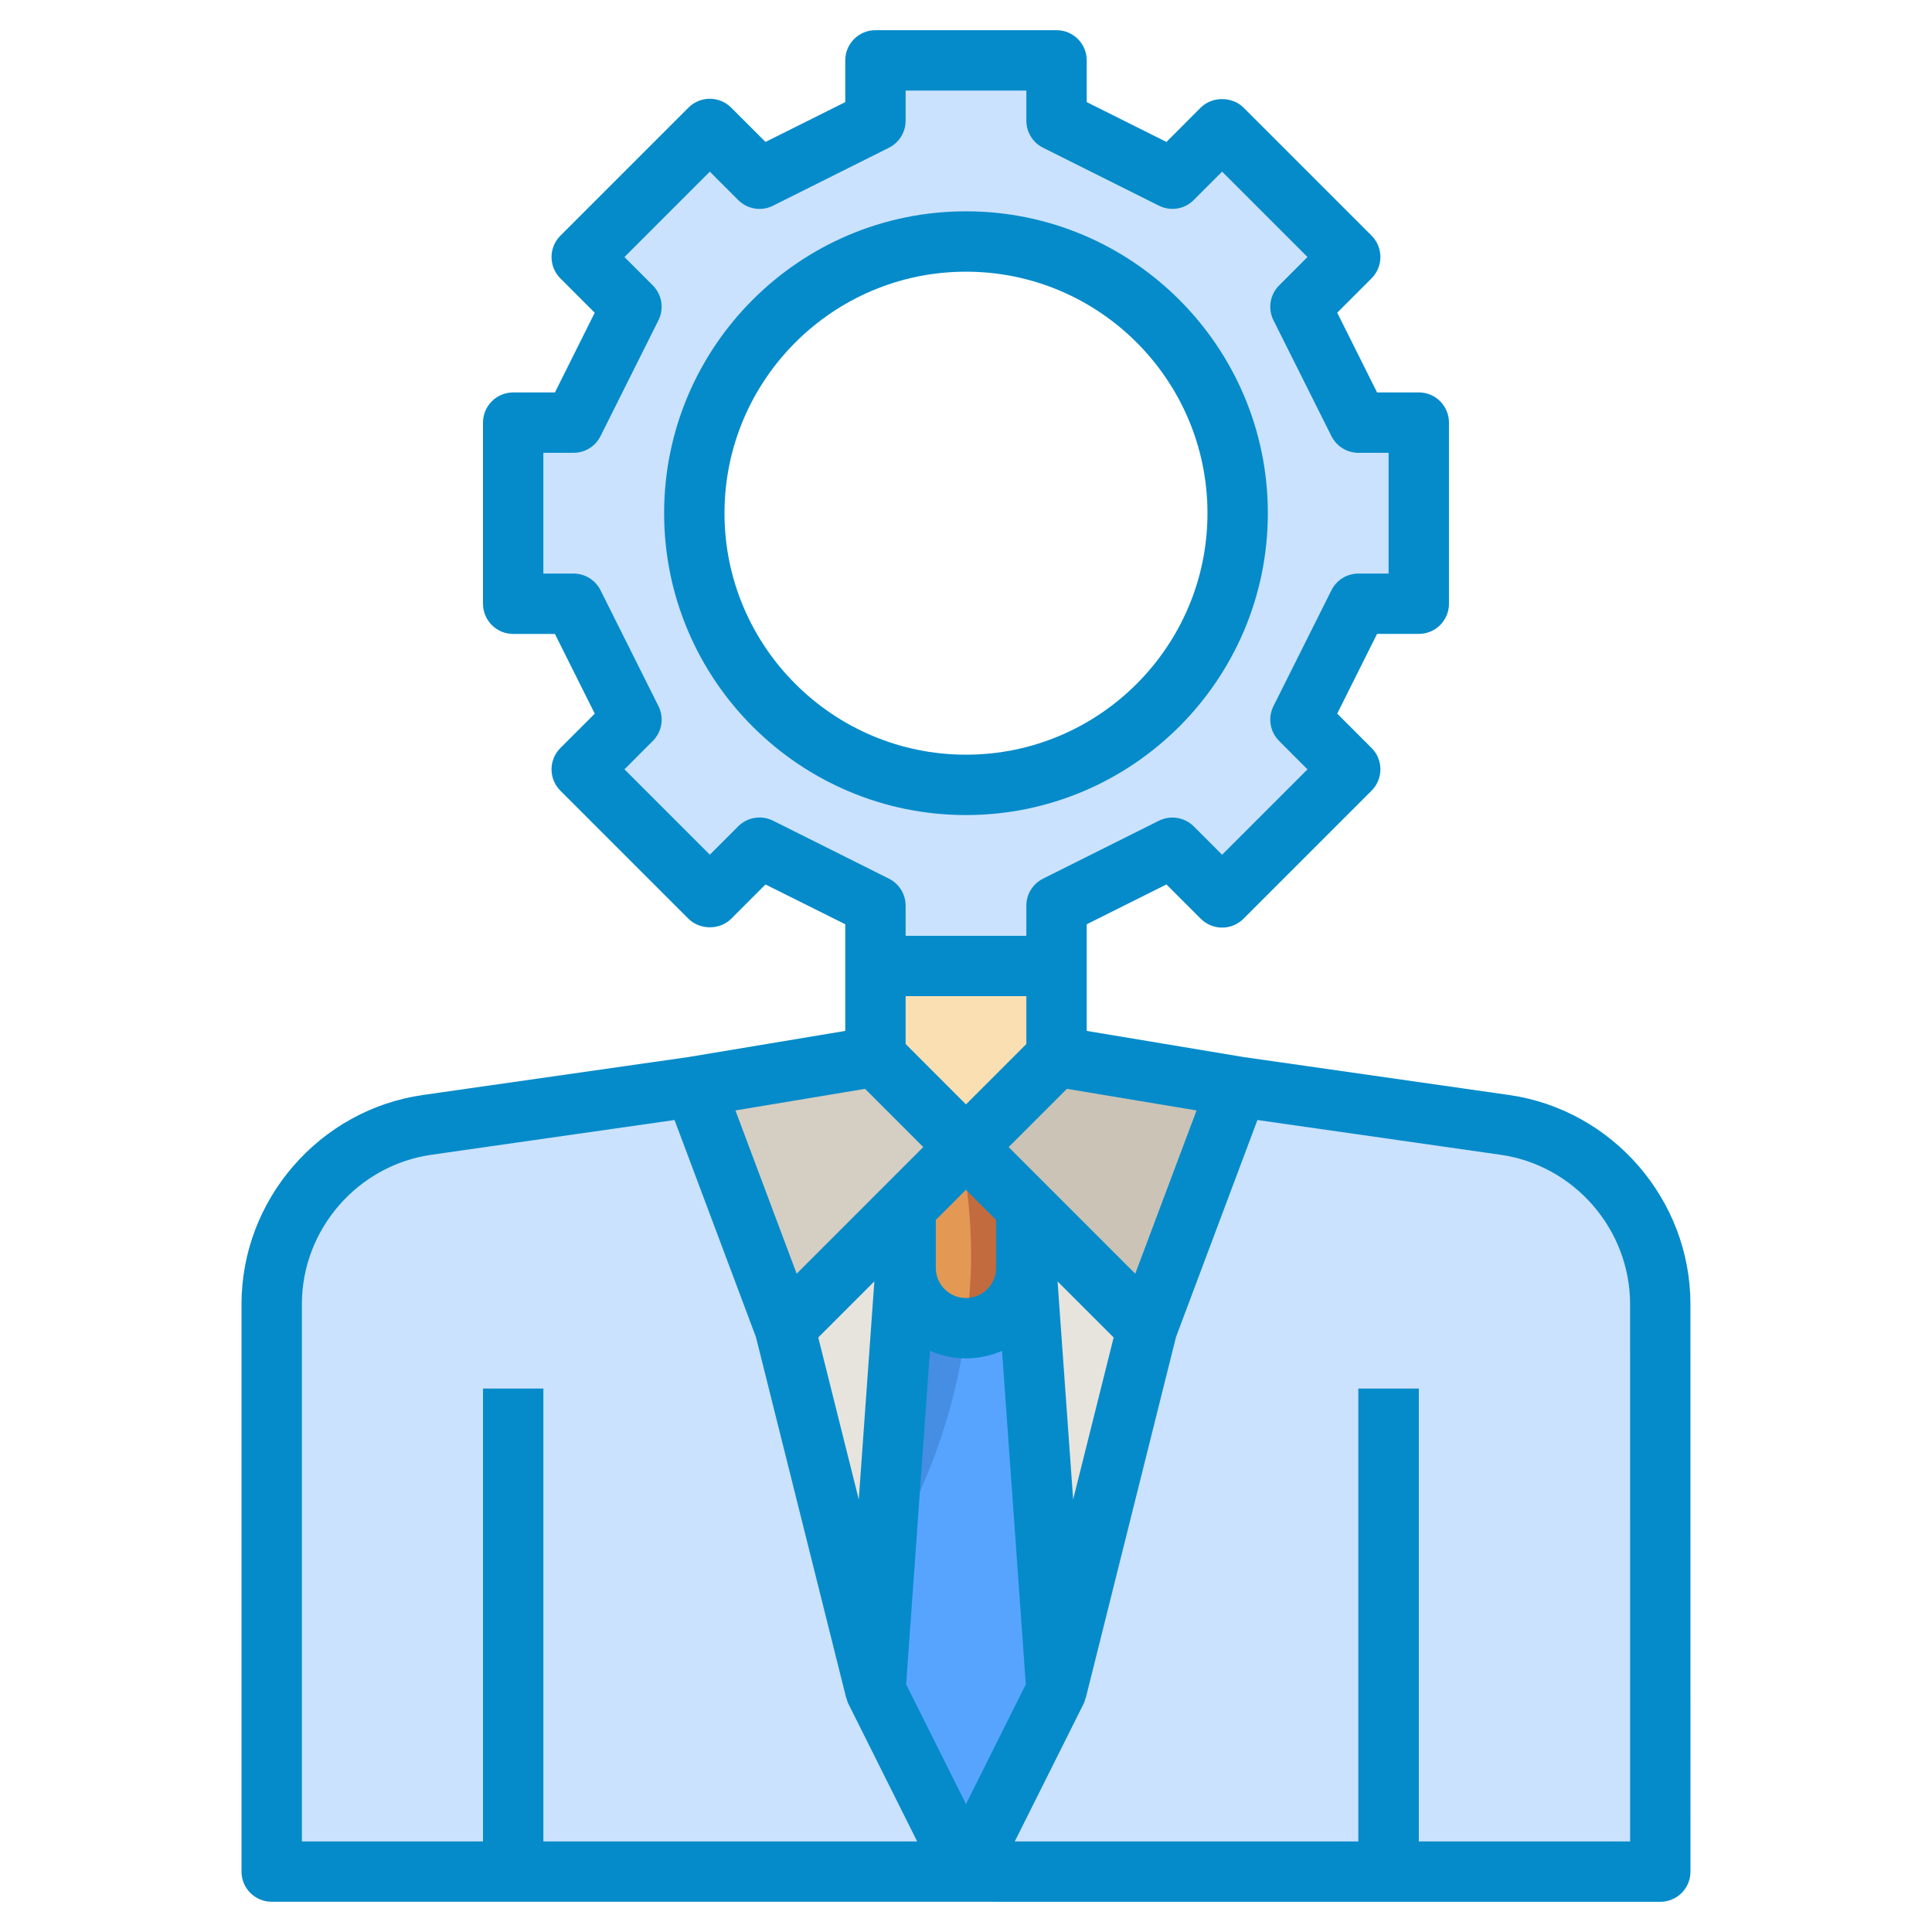 <?xml version="1.0"?>
<svg xmlns="http://www.w3.org/2000/svg" xmlns:xlink="http://www.w3.org/1999/xlink" xmlns:svgjs="http://svgjs.com/svgjs" version="1.1" width="512" height="512" x="0" y="0" viewBox="0 0 64 64" style="enable-background:new 0 0 512 512" xml:space="preserve" class=""><g><g xmlns="http://www.w3.org/2000/svg"><path d="m41 36 8.849 1.264c2.955.422 5.151 2.954 5.151 5.94v18.796h-46v-18.796c0-2.986 2.196-5.517 5.151-5.94l8.849-1.264" fill="#cbe2ff" data-original="#758190" style="" class=""/><path d="m35 56 3-12-6-6-6 6 3 12z" fill="#e7e4dd" data-original="#e7e4dd" style="" class=""/><path d="m30 42-1 14 3 6 3-6-1-14" fill="#57a4ff" data-original="#f2c351" style="" class=""/><path d="m32.148 42h-2.148l-.685 9.585c1.73-2.799 2.757-6.071 2.833-9.585z" fill="#458ee3" data-original="#f7d881" style="" class=""/><path d="m32 38 6 6 3-8-6-1-3 3-3-3-6 1 3 8z" fill="#cbc3b6" data-original="#cbc3b6" style="" class=""/><path d="m34 40v2c0 1.105-.895 2-2 2-1.105 0-2-.895-2-2v-2l2-2z" fill="#c16b3f" data-original="#c16b3f" style=""/><path d="m32 38-3-3-6 1 3 8z" fill="#d5cec2" data-original="#d5cec2" style="" class=""/><path d="m45 14-1.919-3.838 1.647-1.647-4.243-4.243-1.647 1.647-3.838-1.919v-2h-6v2l-3.838 1.919-1.647-1.647-4.243 4.243 1.647 1.647-1.919 3.838h-2v6h2l1.919 3.838-1.647 1.647 4.243 4.243 1.647-1.647 3.838 1.919v2h6v-2l3.838-1.919 1.647 1.647 4.243-4.243-1.647-1.647 1.919-3.838h2v-6zm-13 12c-4.971 0-9-4.029-9-9s4.029-9 9-9 9 4.029 9 9-4.029 9-9 9z" fill="#cbe2ff" data-original="#8c8787" style="" class=""/><path d="m29 32v3l3 3 3-3v-3" fill="#fadfb2" data-original="#fadfb2" style=""/><g><path d="m16 45.999h1.999v15.999h-1.999z" fill="#8892a0" data-original="#8892a0" style=""/></g><g><path d="m44.999 45.999h1.999v15.999h-1.999z" fill="#8892a0" data-original="#8892a0" style=""/></g><path d="m31.845 38.155c-.264.264-1.845 1.845-1.845 1.845v2c0 1.104.895 2 2 2 .1-.793.169-1.595.169-2.415 0-1.173-.122-2.316-.324-3.43z" fill="#e39854" data-original="#e39854" style="" class=""/><g><path d="m41.999 17c0-5.514-4.485-10-9.999-10-5.515 0-10 4.486-10 10s4.485 10 10 10c5.514-.001 9.999-4.487 9.999-10zm-17.999 0c0-4.412 3.588-8 8-8 4.411 0 7.999 3.588 7.999 8 0 4.411-3.588 8-7.999 8-4.412-.001-8-3.589-8-8z" fill="#058bca" data-original="#000000" style="" class=""/><path d="m55.998 43.202c0-3.461-2.583-6.44-6.01-6.929l-8.822-1.261c-.001 0-.001-.001-.002-.001l-5.165-.861v-2.15-1.382l2.641-1.32 1.137 1.137c.188.188.442.293.707.293.266 0 .52-.105.708-.293l4.243-4.243c.188-.188.293-.442.293-.708-.001-.265-.105-.52-.294-.707l-1.137-1.137 1.32-2.641h1.382c.553 0 1-.447 1-1v-6c0-.553-.447-1-1-1h-1.382l-1.32-2.641 1.137-1.137c.188-.188.293-.442.294-.707 0-.266-.105-.52-.293-.708l-4.243-4.243c-.376-.373-1.039-.375-1.415 0l-1.137 1.139-2.641-1.32v-1.382c0-.553-.447-1-1-1h-5.999c-.553 0-1 .447-1 1v1.382l-2.642 1.32-1.137-1.137c-.188-.188-.442-.293-.707-.293 0 0 0 0-.001 0-.265 0-.52.105-.707.293l-4.243 4.243c-.188.188-.293.442-.293.708.001.265.105.52.294.707l1.137 1.137-1.319 2.64h-1.382c-.553 0-1 .447-1 1v6c0 .553.447 1 1 1h1.382l1.32 2.641-1.138 1.137c-.188.188-.293.442-.294.707 0 .266.105.52.293.708l4.243 4.243c.378.375 1.041.377 1.415 0l1.137-1.137 2.642 1.318v1.382 2.151l-5.166.861c-.001 0-.001.001-.002.001l-8.823 1.261c-3.426.489-6.009 3.468-6.009 6.929v18.796c0 .553.447 1 .999 1l46 .002c.266 0 .521-.105.708-.293s.293-.442.292-.708zm-20.449 6.47-.516-7.224 1.858 1.858zm-1.568 6.125-1.982 3.965-1.982-3.965.789-11.05c.367.16.77.251 1.195.251.424 0 .826-.091 1.192-.25zm-6.875-11.491 1.858-1.858-.516 7.224zm3.893-3.893 1-1 .999.999v1.588c0 .551-.448.998-.999.998-.552 0-1-.447-1-.998zm3-5.829-2 2-1.999-2v-1.585h3.999zm3.608 7.609-4.194-4.194 1.93-1.93 4.294.716zm-12-15.007c-.383-.191-.85-.117-1.154.188l-.939.939-2.828-2.828.939-.94c.305-.304.381-.77.187-1.154l-1.919-3.838c-.169-.339-.516-.553-.894-.553h-1v-4h1c.378 0 .725-.214.894-.553l1.919-3.838c.193-.385.117-.85-.187-1.154l-.939-.94 2.828-2.828.939.939c.305.305.771.383 1.154.188l3.839-1.919c.339-.171.554-.517.554-.895v-1h3.999v1c0 .378.215.725.553.894l3.838 1.919c.389.195.851.118 1.155-.188l.939-.939 2.828 2.828-.939.94c-.305.305-.381.77-.188 1.155l1.92 3.838c.169.338.516.553.894.553h1v4h-1c-.378 0-.725.214-.894.553l-1.92 3.838c-.193.385-.117.85.188 1.155l.939.94-2.828 2.828-.939-.939c-.305-.304-.768-.379-1.154-.188l-3.838 1.919c-.339.169-.554.516-.554.894v1h-3.999v-1c0-.378-.215-.725-.554-.894zm3.049 8.883.656.656 1.272 1.273-4.194 4.195-2.028-5.408zm-18.656 7.133c0-2.472 1.845-4.6 4.292-4.949l8.053-1.151 2.697 7.191 2.988 11.948.005-.001c.018.07.038.14.071.205l2.276 4.554h-12.383v-15h-1.999v15h-6zm36.998 17.797v-15h-1.999v15h-11.383l2.277-4.554c.033-.065.053-.135.071-.205l.005.001 2.987-11.948 2.698-7.191 8.053 1.151c2.447.35 4.292 2.478 4.292 4.95l.001 17.796z" fill="#058bca" data-original="#000000" style="" class=""/></g></g></g></svg>
